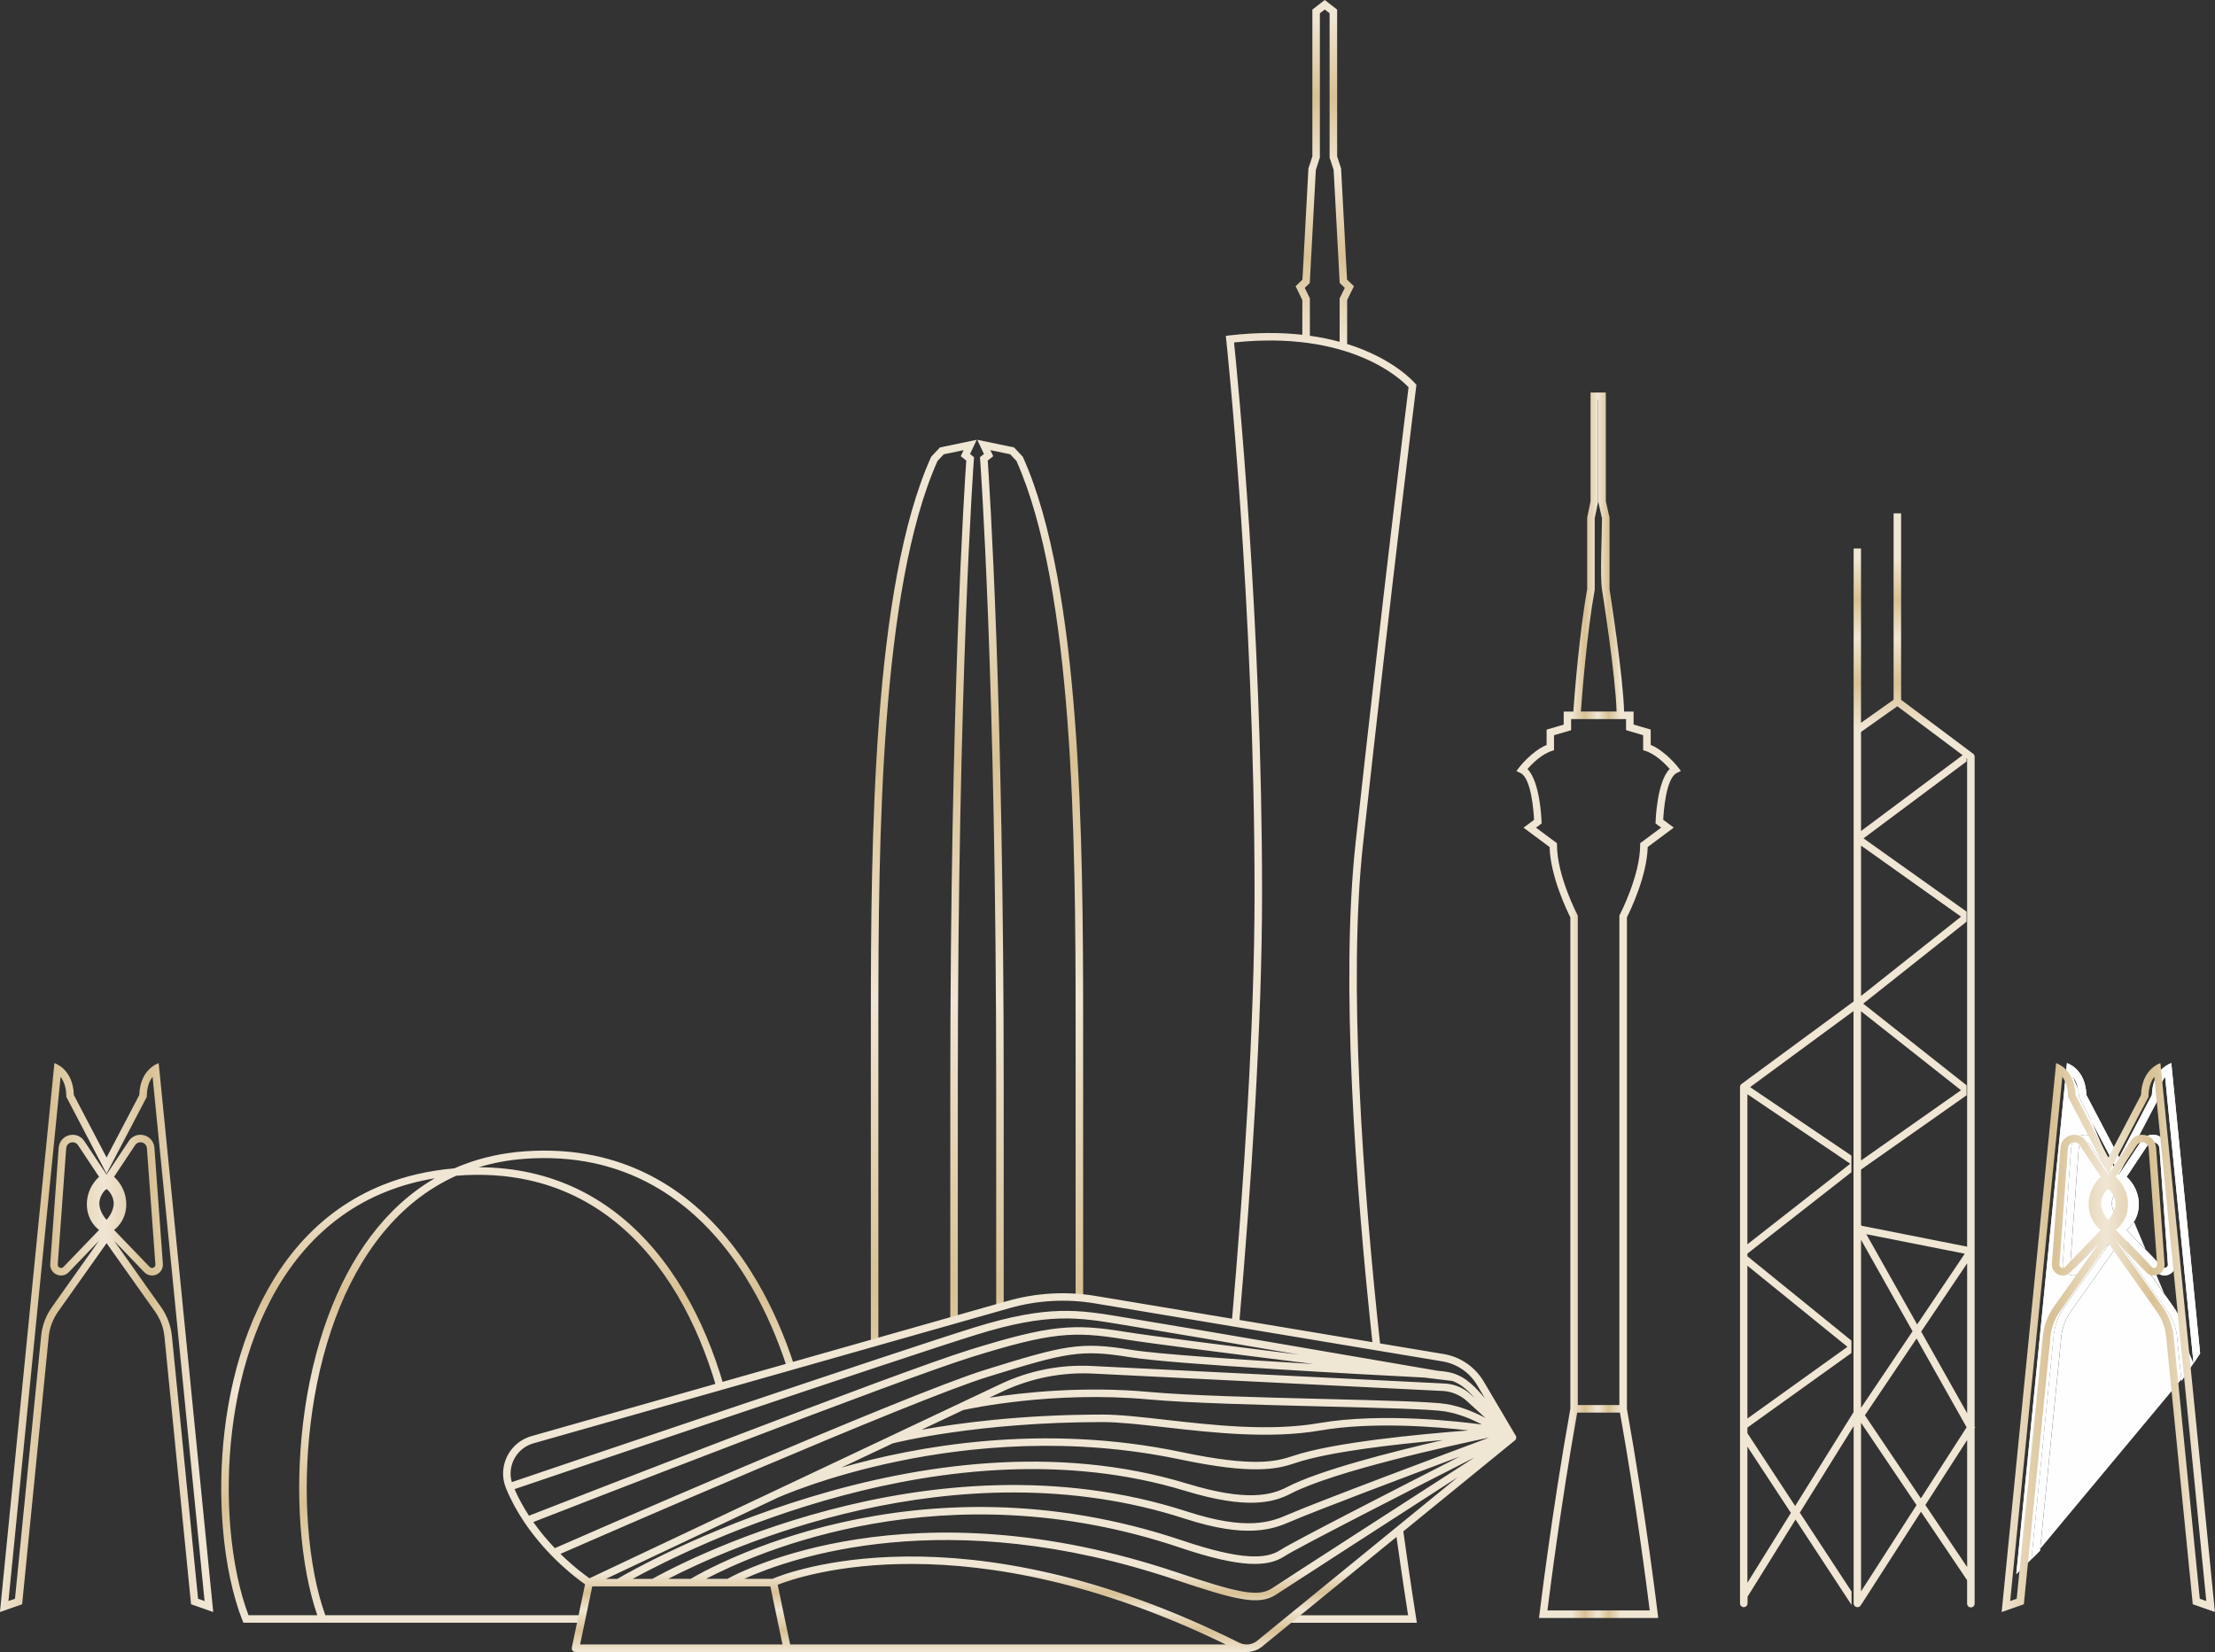 <?xml version='1.0' encoding='UTF-8'?>
<!DOCTYPE svg PUBLIC '-//W3C//DTD SVG 1.1//EN' 'http://www.w3.org/Graphics/SVG/1.1/DTD/svg11.dtd'>
<!-- Creator: CorelDRAW -->
<svg height="93.059mm" style="shape-rendering:geometricPrecision; text-rendering:geometricPrecision; image-rendering:optimizeQuality; fill-rule:evenodd; clip-rule:evenodd" xmlns="http://www.w3.org/2000/svg" xmlns:xlink="http://www.w3.org/1999/xlink" version="1.1" xmlns:xodm="http://www.corel.com/coreldraw/odm/2003" xml:space="preserve" viewBox="0 0 1028.64 767.35" width="124.745mm">
 <rect x="0" y="0" width="1028.64" height="767.35" fill="#333333" stroke="none"/>
 <defs>
  <style type="text/css">
    .fil0 {fill:url(#id0)}
    .fil1 {fill:url(#id1)}
    .fil3 {fill:url(#id2);fill-rule:nonzero}
    .fil5 {fill:url(#id3);fill-rule:nonzero}
    .fil4 {fill:url(#id4);fill-rule:nonzero}
    .fil8 {fill:url(#id5);fill-rule:nonzero}
    .fil7 {fill:url(#id6);fill-rule:nonzero}
    .fil2 {fill:url(#id7);fill-rule:nonzero}
    .fil6 {fill:url(#id8);fill-rule:nonzero}
    .fil9 {fill:url(#id9);fill-rule:nonzero}
    .fil10 {fill:url(#id10);fill-rule:nonzero}
   </style>
  <radialGradient cy="-287.01" fx="4.13" fy="-287.01" gradientTransform="matrix(9.513 11.512 11.499 -9.524 3265 -3068)" r="113.22" id="id0" gradientUnits="userSpaceOnUse" cx="4.13">
   <stop offset="0" style="stop-opacity:1; stop-color:#F7F6F8"/>
   <stop offset="0.722" style="stop-opacity:1; stop-color:#FEFEFE"/>
   <stop offset="1" style="stop-opacity:1; stop-color:#FEFEFE"/>
  </radialGradient>
  <radialGradient fx="4.13" fy="-287.01" cx="4.13" cy="-287.01" xlink:href="#id0" gradientTransform="matrix(9.513 11.512 11.499 -9.524 3265 -3068)" r="113.22" id="id1" gradientUnits="userSpaceOnUse"/>
  <linearGradient y2="254.08" y1="338.44" id="id2" gradientUnits="userSpaceOnUse" x1="862.5" x2="862.5">
   <stop offset="0" style="stop-opacity:1; stop-color:#F0E6D4"/>
   <stop offset="0.251" style="stop-opacity:1; stop-color:#D8C194"/>
   <stop offset="0.502" style="stop-opacity:1; stop-color:#F0E6D4"/>
   <stop offset="0.71" style="stop-opacity:1; stop-color:#D8C194"/>
   <stop offset="0.941" style="stop-opacity:1; stop-color:#F0E6D4"/>
   <stop offset="1" style="stop-opacity:1; stop-color:#F0E6D4"/>
  </linearGradient>
  <linearGradient xlink:href="#id2" y2="198.95" y1="732.69" id="id3" gradientUnits="userSpaceOnUse" x1="478.38" x2="478.38"/>
  <linearGradient xlink:href="#id2" y2="198.95" y1="732.69" id="id4" gradientUnits="userSpaceOnUse" x1="428.95" x2="428.95"/>
  <linearGradient xlink:href="#id2" y2="728.78" y1="767.05" id="id5" gradientUnits="userSpaceOnUse" x1="453.64" x2="453.64"/>
  <linearGradient xlink:href="#id2" y2="-1.61" y1="159.72" id="id6" gradientUnits="userSpaceOnUse" x1="615.2" x2="615.2"/>
  <linearGradient xlink:href="#id2" y2="257.58" y1="257.58" id="id7" gradientUnits="userSpaceOnUse" x1="729.89" x2="754.1"/>
  <linearGradient xlink:href="#id2" y2="540.09" y1="752.1" id="id8" gradientUnits="userSpaceOnUse" x1="223.88" x2="223.88"/>
  <linearGradient xlink:href="#id2" y2="619.8" y1="619.8" id="id9" gradientUnits="userSpaceOnUse" x1="-1.7" x2="98.48"/>
  <linearGradient xlink:href="#id2" y2="619.8" y1="619.8" id="id10" gradientUnits="userSpaceOnUse" x1="927.89" x2="1028.07"/>
 </defs>
 <g id="圖層_x0020_1">
  <g id="_1651529515680">
   <path d="M1021.71 628.67c-1.02,1.54 -2.01,3.1 -3.05,4.63l-13.2 -133.09c-1.36,1.75 -2.54,4.44 -2.67,8.53l-0.02 0.8 -0.39 0.72 -15.21 29.05 -3.08 5.91 -3.08 -5.91 -15.21 -29.05 -0.39 -0.72 -0.02 -0.8c-0.13,-4.06 -1.34,-6.78 -2.67,-8.53l-22.59 227.27c-1.26,1.23 -2.52,2.48 -3.79,3.7l23.53 -237.34c0,0 8.66,2.52 9.02,14.8l15.21 29.05 15.21 -29.05c0.36,-12.28 9.02,-14.8 9.02,-14.8l13.39 134.84zm-5.64 8.38c-1.01,1.46 -2.02,2.93 -3.04,4.39l-2.04 -20.53c-0.41,-4.21 -1.93,-8.25 -4.37,-11.69l-22.5 -31.77 -22.5 31.77c-2.44,3.47 -3.96,7.48 -4.37,11.69l-9.88 99.36c-1.33,1.35 -2.66,2.7 -4,4.03l10.33 -103.76c0.46,-4.8 2.21,-9.43 4.98,-13.36l21.86 -30.85 -14.02 14.59c-0.95,1 -2.24,1.54 -3.6,1.54 -1.39,0 -2.75,-0.59 -3.7,-1.62 -0.95,-1.03 -1.41,-2.36 -1.31,-3.77l3.93 -53.97c0.26,-3.42 3.06,-6.01 6.5,-6.01 2.16,0 4.16,1.08 5.37,2.9l9.79 14.72 0.56 0.87 0.57 -0.87 9.79 -14.72c1.21,-1.82 3.21,-2.9 5.37,-2.9 3.47,0 6.24,2.57 6.5,6.01l3.93 53.97c0.1,1.41 -0.36,2.75 -1.31,3.77 -0.95,1.03 -2.31,1.62 -3.7,1.62 -1.36,0 -2.65,-0.54 -3.6,-1.54l-14.03 -14.59 21.86 30.88c2.78,3.95 4.5,8.55 4.98,13.36l1.64 16.48zm-32 -70.42c-0.39,-0.44 -3.34,-3.75 -3.34,-7.68 0,-3.11 2.18,-5.96 3.34,-6.63 1.16,0.67 3.34,3.52 3.34,6.63 -0,3.93 -2.93,7.27 -3.34,7.68zm21.14 22.35c-0.39,0 -0.77,-0.16 -1.08,-0.46l-16.57 -17.21c0,0 5.68,-3.8 5.68,-11.92 0,-8.12 -5.68,-12.74 -5.68,-12.74l9.79 -14.72c0.62,-0.93 1.54,-1.34 2.47,-1.34 1.46,0 2.88,1.03 3.01,2.78l3.93 53.97c0.08,0.98 -0.72,1.64 -1.54,1.64zm-42.26 0c-0.82,0 -1.62,-0.67 -1.54,-1.64l3.93 -53.97c0.13,-1.75 1.57,-2.78 3.01,-2.78 0.93,0 1.85,0.41 2.47,1.34l9.79 14.72c0,0 -5.68,4.6 -5.68,12.74 0,8.12 5.68,11.92 5.68,11.92l-16.57 17.21c-0.31,0.33 -0.69,0.46 -1.08,0.46z" class="fil0"/>
   <path d="M962.73 500.2c1.34,1.75 2.54,4.47 2.67,8.53l0.03 0.8 0.39 0.72 15.21 29.05 3.08 5.91 3.08 -5.91 15.21 -29.05 0.39 -0.72 0.02 -0.8c0.13,-4.08 1.31,-6.78 2.67,-8.53l13.2 133.09m-2.59 3.75l-1.64 -16.48c-0.49,-4.8 -2.21,-9.4 -4.98,-13.36l-21.86 -30.88 14.03 14.59c0.95,1 2.23,1.54 3.6,1.54 1.39,0 2.75,-0.59 3.7,-1.62 0.95,-1.03 1.41,-2.36 1.31,-3.78l-3.93 -53.97c-0.26,-3.44 -3.03,-6.01 -6.5,-6.01 -2.16,0 -4.16,1.08 -5.37,2.9l-9.79 14.72 -0.57 0.87 -0.56 -0.87 -9.79 -14.72c-1.21,-1.82 -3.21,-2.9 -5.37,-2.9 -3.44,0 -6.24,2.59 -6.5,6.01l-3.93 53.97c-0.1,1.41 0.36,2.75 1.31,3.78 0.95,1.03 2.31,1.62 3.7,1.62 1.36,0 2.65,-0.54 3.6,-1.54l14.02 -14.59 -21.86 30.85c-2.78,3.93 -4.52,8.56 -4.98,13.36l-10.33 103.76m-3.24 3.17l22.59 -227.27m58.99 128.47c-1.02,1.54 -2.01,3.1 -3.05,4.63 -0.85,1.26 -1.73,2.5 -2.59,3.75 -1.01,1.47 -2.02,2.93 -3.04,4.38l-2.04 -20.53c-0.41,-4.21 -1.93,-8.25 -4.37,-11.69l-22.5 -31.77 -22.5 31.77c-2.44,3.47 -3.96,7.48 -4.37,11.69l-9.88 99.36c-1.33,1.35 -2.65,2.7 -4,4.03 -1.07,1.07 -2.16,2.11 -3.24,3.17 -1.26,1.24 -2.52,2.48 -3.79,3.7l23.53 -237.34c0,0 8.66,2.52 9.02,14.79l15.21 29.05 15.21 -29.05c0.36,-12.28 9.02,-14.79 9.02,-14.79l13.39 134.84zm-16.5 -39.69c-0.39,0 -0.77,-0.16 -1.08,-0.46l-16.57 -17.21c0,0 5.68,-3.8 5.68,-11.92 0,-8.12 -5.68,-12.74 -5.68,-12.74l9.79 -14.72c0.62,-0.92 1.54,-1.34 2.47,-1.34 1.46,0 2.88,1.03 3.01,2.77l3.93 53.97c0.08,0.98 -0.72,1.64 -1.54,1.64zm-42.26 0c-0.82,0 -1.62,-0.67 -1.54,-1.64l3.93 -53.97c0.13,-1.75 1.57,-2.77 3.01,-2.77 0.93,0 1.85,0.41 2.47,1.34l9.79 14.72c0,0 -5.68,4.6 -5.68,12.74 0,8.12 5.68,11.92 5.68,11.92l-16.57 17.21c-0.31,0.33 -0.69,0.46 -1.08,0.46zm21.12 -22.35c-0.39,-0.44 -3.34,-3.75 -3.34,-7.68 0,-3.11 2.18,-5.96 3.34,-6.63 1.16,0.67 3.34,3.52 3.34,6.63 -0,3.93 -2.93,7.27 -3.34,7.68z" class="fil1"/>
   <path d="M730.65 330.54c0.51,-7.1 2.75,-36.3 6.43,-56.84l0 -33.22 1.57 -7.63 0 -50.53 7.09 0 0 50.51 1.72 7.63 0 33.26c0.44,2.81 6.34,40.45 6.76,56.81l4.42 0 0 6.02 7.94 2.34 0 7.12c6.99,2.93 12.73,10.41 12.75,10.43l1.27 1.69 -1.9 0.92c-5.02,2.44 -6.11,17.82 -6.3,21.73l4.89 3.65 -12.1 9c-0.33,13.62 -8.27,29.93 -9.65,32.67l0 228.36c8.72,48.65 14.28,95.01 14.3,95.15l0.24 1.94 -55.36 0.01 0.24 -1.95c0.02,-0.13 5.58,-46.59 14.32,-95.28l0 -228.2c-1.38,-2.73 -9.31,-19.02 -9.65,-32.67l-12.1 -9 4.89 -3.65c-0.2,-3.91 -1.28,-19.29 -6.3,-21.73l-1.9 -0.92 1.27 -1.69c0.02,-0.02 5.76,-7.5 12.75,-10.43l0 -7.12 7.94 -2.34 0 -6.04 4.51 0zm35.47 417.52c-1.14,-9.19 -6.28,-49.68 -13.82,-91.9l-19.85 -0c-7.53,42.21 -12.68,82.69 -13.82,91.89l47.49 0.01zm-33.38 -322.36l0 226.95 19.29 0 0 -227.4 0.2 -0.39c0.03,-0.05 9.45,-18.1 9.45,-32.32l0 -0.87 9.75 -7.25 -2.6 -1.94 0.03 -0.91c0,-0.06 0.54,-18.48 6.55,-24.39 -1.98,-2.26 -6.35,-6.73 -11.14,-8.33l-1.2 -0.4 0 -6.96 -7.94 -2.34 0 -5.13 -25.51 0 0 5.16 -7.94 2.34 0 6.96 -1.2 0.4c-4.79,1.6 -9.16,6.07 -11.14,8.33 6.01,5.91 6.55,24.33 6.55,24.39l0.03 0.91 -2.6 1.94 9.75 7.25 0 0.87c0,14.25 9.43,32.27 9.45,32.32l0.21 0.39 0 0.42zm7.8 -151.58c-3.62,20.08 -5.85,48.86 -6.39,56.39l16.58 0c-0.44,-16.81 -6.71,-56.31 -6.73,-56.43 -1.05,-6.67 -0.03,-25.35 -0.03,-33.28l-1.72 -7.63 0 -47.36 -0.1 0 0 47.34 -1.57 7.63 0 33.16 -0.03 0.19z" class="fil2"/>
   <path d="M864.25 254.92l0 80.81 15.13 -10.71 0 -86.57 3.49 0 0 86.6 33.32 24.97c0.49,0.31 0.82,0.86 0.82,1.48l0 311.15 0.25 0.44 -0.25 0.39 0 81.42c0,0.96 -0.78,1.75 -1.75,1.75 -0.96,0 -1.74,-0.78 -1.74,-1.75l0 -10.88 -21.42 -31.81 -27.89 43.37 0 -0.29 -0 0.01 -0.01 0.03 -0 0.02 -0.01 0.02 -0.01 0.02 -0 0.01 -0.01 0.03 -0 0.01 -0.01 0.03 -0 0 -0.01 0.03 -0 0 -0.01 0.03 -0 0.01 -0.01 0.03 -0 0.01 -0.01 0.02 -0.01 0.02 -0.01 0.01 -0.01 0.02 -0 0.01 -0.01 0.03 -0 0 -0.02 0.03 -0 0 -0.02 0.03 -0 0.01 -0.01 0.02 -0.01 0.01 -0.01 0.02 -0.01 0.02 -0.01 0.01 -0.01 0.02 -0.01 0.01 -0.02 0.02 -0 0 -0.02 0.03 -0 0 -0.02 0.03 -0 0 -0.02 0.02 -0.01 0.01 -0.02 0.02 -0.01 0.01 -0.01 0.01 -0.01 0.02 -0.01 0.01 -0.02 0.02 -0.01 0.01 -0.02 0.02 -0 0 -0.03 0.02 -0 0 -0.02 0.02 -0.01 0.01 -0.02 0.02 -0.01 0.01 -0.02 0.01 -0.02 0.01 -0.01 0.01 -0.02 0.02 -0.01 0.01 -0.02 0.02 -0 0 -0.03 0.02 -0 0 -0.03 0.02 -0.03 0.02 -0.01 0.01 -0.02 0.01 -0.02 0.01 -0.01 0.01 -0.02 0.01 -0.01 0 -0.03 0.01 -0.01 0 -0.03 0.02 -0 0 -0.03 0.02 -0 0 -0.03 0.01 -0.01 0 -0.02 0.01 -0.02 0.01 -0.02 0.01 -0.02 0.01 -0.01 0 -0.03 0.01 -0.01 0 -0.03 0.01 -0 0 -0.03 0.01 -0 0 -0.03 0.01 -0.01 0 -0.03 0.01 -0.01 0 -0.02 0 -0.02 0 -0.02 0 -0.03 0.01 -0.01 0 -0.03 0.01 -0 0 -0.04 0.01 -0 0 -0.04 0 -0.01 0 -0.03 0 -0.01 0 -0.02 0 -0.02 0 -0.02 0 -0.03 0 -0.01 0 -0.03 0 -0.01 0 -0.04 0c-0.96,0 -1.75,-0.78 -1.75,-1.75l0 -82.31 -24.99 40.17 24.02 36.63 0 6.24 -26.01 -39.67 -22.29 35.84 0 3.1c0,0.96 -0.78,1.75 -1.75,1.75 -0.96,0 -1.74,-0.78 -1.74,-1.75l0 -239.89c0,-0.62 0.32,-1.16 0.81,-1.47l51.95 -38.22 0 -126.22 0 -0.03 0 -84.15 3.49 0zm-51.51 250.05l47.05 31.81 0 7.7 -48.3 37.83 0 1.22 48.3 39.18 0 5.77 -48.3 34.64 0 2.6 22.18 33.82 27.09 -43.55 0 -186.35 -48.02 35.33zm-1.25 73.01l47.78 -37.42 -47.78 -32.3 0 69.72zm0 80.93l46.45 -33.31 -46.45 -37.67 0 70.98zm20.19 43.84l-20.19 -30.78 0 63.23 20.19 -32.45zm58.35 -3.62l-25.77 -38.27 0 78.34 25.77 -40.07zm-25.77 -130.2l0.31 0.55 0.02 -0.1 48.94 9.7 0 -226.71 -0.25 -0.19 0 1.51 -47.86 35.73 47.86 34.03 0 4.66 -48.01 38.09 48.01 37.93 0 4.64 -49.02 34.48 0 25.68zm2.46 4.36l23.6 41.92 22.11 -32.86 -45.71 -9.06zm25.48 45.25l21.34 37.91 0 -69.63 -21.34 31.72zm21.34 50.36l-19.41 30.18 19.41 28.83 0 -59.01zm-21.49 27.1l21.24 -33.02 -23.23 -41.26 -24 35.68 25.99 38.6zm-3.86 -77.61l-23.92 -42.49 0 78.05 23.92 -35.56zm-23.92 -79.33l46.42 -32.65 -46.42 -36.67 0 69.32zm0 -76.44l46.43 -36.83 -46.43 -33.01 0 69.84zm0 -76.62l47.17 -35.22 -30.32 -22.73 -16.85 11.92 0 46.02z" class="fil3"/>
   <path d="M452.27 213.27c-0.02,0.3 -7.47,101.58 -7.47,292.58l0 106.82 -3.49 0.99 0 -107.81c0,-180.96 6.69,-281.53 7.42,-291.91l-2.56 -2.03 1.31 -2.8 -9.18 1.9 -2.92 3.11c-13.25,29.69 -20.11,73.67 -23.67,120.64 -3.57,47.2 -3.8,97.47 -3.8,139.36l0 149.02 -3.49 0.99 0 -150.01c0,-41.93 0.23,-92.24 3.81,-139.62 3.59,-47.46 10.57,-91.95 24.09,-122.07l0.12 -0.27 4.07 -4.33 17.07 -3.54 -3.1 6.6 1.85 1.47 -0.07 0.91z" class="fil4"/>
   <path d="M458.7 213.93c0.73,10.39 7.42,110.96 7.42,291.91l0 100.77 -3.49 0.99 0 -101.76c0,-191.01 -7.45,-292.29 -7.47,-292.58l-0.07 -0.91 1.85 -1.47 -3.1 -6.6 17.07 3.54 4.07 4.33 0.12 0.27c13.52,30.13 20.49,74.61 24.09,122.07 3.59,47.37 3.81,97.69 3.81,139.62l0 128.82c-1.16,-0.12 -2.33,-0.22 -3.49,-0.3l0 -128.52c0,-41.89 -0.23,-92.15 -3.8,-139.36 -3.56,-46.98 -10.42,-90.95 -23.67,-120.64l-2.92 -3.11 -9.18 -1.9 1.32 2.8 -2.57 2.03zm7.42 430.23l0 0.01 -0.77 0.35 0.24 -0.11 0.53 -0.25zm33.4 -7.91l0 -0.06c1.16,-0.04 2.33,-0.06 3.49,-0.05l0 0.04c-1.17,0 -2.33,0.02 -3.49,0.07z" class="fil5"/>
   <path d="M112.58 752.65c-4.44,-11.23 -7.68,-26.13 -9.08,-42.83 -2.37,-28.34 0.55,-61.94 11.9,-91.56 11.41,-29.79 31.33,-55.57 62.91,-68.07 9.76,-3.86 20.62,-6.45 32.69,-7.49 1.5,-0.66 3.02,-1.29 4.58,-1.87 8.46,-3.19 17.72,-5.27 27.84,-6.02 11.69,-0.86 22.57,-0.12 32.67,2 33.85,7.12 58.7,29.66 75.69,58.79 6.98,11.97 12.64,25.07 17.04,38.65l-3.35 0.95c-4.32,-13.31 -9.86,-26.13 -16.7,-37.86 -16.52,-28.33 -40.62,-50.24 -73.38,-57.13 -9.77,-2.05 -20.34,-2.77 -31.71,-1.94 -7.62,0.56 -14.74,1.9 -21.36,3.93 8.45,0.01 16.42,0.9 23.92,2.55 31.96,7.04 55.3,28 71.3,55.04 7.94,13.41 14.06,28.32 18.53,43.76l-3.35 0.95c-4.39,-15.16 -10.4,-29.79 -18.18,-42.93 -15.54,-26.25 -38.15,-46.6 -69.05,-53.4 -10.26,-2.26 -21.45,-3.03 -33.6,-2.04 -27.37,12.28 -45.37,37.27 -56.17,66.33 -11.5,30.95 -14.84,66.49 -12.64,96.28 1.19,16.09 3.99,30.48 7.99,41.53l120.27 0 -0.62 3.49 -122.06 0 -35.61 0 -0.44 -1.1zm34.77 -2.39c-3.88,-11.18 -6.6,-25.44 -7.77,-41.28 -2.23,-30.21 1.17,-66.29 12.86,-97.74 9.94,-26.75 25.88,-50.17 49.44,-63.9 -8.02,1.31 -15.44,3.38 -22.29,6.09 -30.54,12.09 -49.84,37.12 -60.93,66.06 -11.15,29.1 -14.02,62.15 -11.69,90.04 1.32,15.81 4.32,29.94 8.42,40.73l31.95 0z" class="fil6"/>
   <path d="M573.09 159.08c1.57,15.26 13.01,130.49 13.01,255.99 0,61.11 -5.07,136.08 -10.62,199.79l-3.45 -0.58c5.53,-63.58 10.58,-138.31 10.58,-199.22 0,-134.47 -13.13,-257.01 -13.16,-257.36l-0.18 -1.71 1.71 -0.2c12.86,-1.48 24.09,-1.38 33.82,-0.29l0 -16.13 -3.12 -6.42 3.17 -3.05 2.78 -51.67 1.83 -5.59 0 -68.19 5.75 -4.46 5.75 4.46 0 68.19 1.83 5.59 0.01 0.24 2.76 51.42 3.2 3.05 -3.15 6.42 0 20.42c22.13,6.9 31.62,18.37 31.67,18.42l0.5 0.58 -0.09 0.75c-0.03,0.26 -11.12,89.05 -24.68,212.28 -7.03,63.83 -0.18,157.99 8.07,233.98l-3.56 -0.59c-8.22,-76.01 -15,-169.94 -7.98,-233.77 12.89,-117.11 23.48,-202.65 24.59,-211.54 -3.61,-3.86 -27.21,-26.49 -81.03,-20.83zm0.17 480.47l-0 0.01 -3.49 -0.17 0 -0.01 3.49 0.17zm27.9 110.74l52.75 0c-0.77,-4.91 -2.91,-18.68 -5.66,-38.41l3.16 -2.57c3.61,26.05 6.23,42.28 6.26,42.46l0.32 2.02 -61.11 0 4.28 -3.49zm38.31 -107.44l-0 -0.01 3.52 0.17 0 0.01 -3.52 -0.18zm-17.35 -512.07l-2.79 -51.88 -1.87 -5.71 0 -67.03 -2.26 -1.75 -2.26 1.75 0 67.03 -1.87 5.71 -2.82 52.57 -2.33 2.24 2.38 4.88 0 17.36c5.03,0.71 9.63,1.68 13.82,2.82l0 -20.18 2.4 -4.88 -2.35 -2.24 -0.04 -0.7z" class="fil7"/>
   <path d="M275.04 736.88l-5.64 26.97 93.99 0 -5.64 -26.97 -82.71 0zm-3.36 -0.96c-3.72,-2.6 -17.26,-12.68 -28.03,-28.61 -0.08,-0.09 -0.15,-0.19 -0.2,-0.3 -3.15,-4.7 -6.06,-9.91 -8.41,-15.58 -0.03,-0.06 -0.05,-0.11 -0.07,-0.17 -0.26,-0.64 -0.48,-1.27 -0.65,-1.88 -1.25,-4.4 -0.74,-8.93 1.14,-12.79 1.88,-3.86 5.13,-7.06 9.36,-8.81 0.66,-0.27 1.32,-0.51 1.98,-0.69l221.17 -62.81c6.67,-1.9 13.52,-3.04 20.41,-3.42 6.88,-0.38 13.81,-0 20.65,1.15l161.48 26.96c3.86,0.65 7.48,2.14 10.63,4.3 3.18,2.18 5.88,5.05 7.89,8.44l14.71 24.92c0.05,0.06 0.09,0.11 0.13,0.17 0.52,0.81 0.28,1.89 -0.53,2.41l-0.04 0.03 -117.46 95.81c-1.7,1.31 -3.71,2.07 -5.8,2.27 -0.53,0.05 -1.05,0.06 -1.58,0.04l-0.15 0.01 -212.77 0 -0.69 0 -97.59 0c-0.12,-0 -0.24,-0.02 -0.35,-0.04 -0.94,-0.2 -1.55,-1.12 -1.35,-2.06l6.13 -29.33zm409.08 -85.53c-1.44,-1.22 -3.05,-2.2 -4.77,-2.92 -1.76,-0.73 -3.64,-1.19 -5.55,-1.34l-162.89 -8.1c-7.25,-0.36 -14.49,0.17 -21.56,1.58 -6.83,1.36 -13.5,3.53 -19.87,6.47l-6.69 3.16c15.69,-2.43 43.76,-5.48 74.31,-2.67 18.11,1.67 51.4,2.51 80.88,3.25 26.73,0.67 50.36,1.27 56.95,2.34 7.01,1.15 13.5,3.95 18.25,6.48l-9.06 -8.26zm-233.48 4.6l-19.35 9.14c16.4,-2.96 45.95,-7.06 84.02,-7.06 7.96,0 18.14,1.16 29.5,2.45 21.9,2.49 48.23,5.48 71.11,1.51 29.29,-5.06 66.5,-0.57 75.61,0.67 -4.48,-2.39 -10.57,-5.02 -17.16,-6.1 -6.38,-1.04 -29.88,-1.63 -56.47,-2.3 -29.54,-0.74 -62.89,-1.58 -81.11,-3.26 -44.4,-4.1 -83.46,4.35 -86.14,4.94zm-32.78 15.49l-23.78 11.24c34.19,-9.83 93.01,-20.86 157.96,-7.22 16.91,3.56 27.94,4.66 35.74,4.53 7.66,-0.12 12.19,-1.45 16.14,-2.78 18.54,-6.23 57.98,-10.02 81.42,-11.81 -13.99,-1.62 -44.3,-4.22 -68.84,0.02 -23.36,4.05 -49.96,1.03 -72.08,-1.48 -11.23,-1.27 -21.3,-2.42 -29.12,-2.42 -57.98,0 -95.86,9.51 -97.45,9.92zm-53.52 25.29l-79.59 37.62 5.32 0c8.34,-4.89 141.97,-81.61 264.65,-44.23 14,4.27 23.84,5.6 31.1,5.37 7.08,-0.22 11.68,-1.93 15.32,-3.82 14.92,-7.76 48.58,-16.34 72.4,-21.82 -23.04,2.03 -53.19,5.5 -68.52,10.65 -4.2,1.42 -9.02,2.83 -17.19,2.96 -8.04,0.13 -19.33,-0.99 -36.5,-4.6 -100.81,-21.18 -186.62,17.7 -186.87,17.81l-0.11 0.04 -0.01 0zm-122.03 -4.06c1.94,4.42 4.23,8.54 6.7,12.34 15.68,-6.12 169.72,-66.22 204.88,-77.13 18.57,-5.76 30.55,-8.8 40.89,-9.92 10.4,-1.13 19.08,-0.32 31.01,1.62 11.27,1.83 46.85,6.37 80.8,10.6 -32.41,-5.55 -65.94,-11.27 -76.74,-13.02l-5.66 -0.94c-20.03,-3.35 -33.91,-5.68 -67.37,4.71 -34.73,10.75 -195.9,65.43 -214.51,71.74zm8.71 15.29c3.24,4.59 6.69,8.65 10.01,12.12 2.15,-0.94 163.07,-71.44 199.85,-82.84 18.55,-5.76 29.51,-9.04 38.84,-10.4 9.43,-1.38 17.12,-0.82 29.07,1.13 12.34,2 50.84,4.58 84.62,6.57 -36,-4.47 -76,-9.55 -88.18,-11.53 -11.63,-1.89 -20.05,-2.68 -30.08,-1.6 -10.09,1.09 -21.89,4.09 -40.23,9.79 -34.49,10.71 -184.62,69.24 -203.9,76.76zm12.62 14.78c6.19,6.09 11.52,9.98 13.48,11.34l190.2 -89.89 0.68 -0.32 0.19 -0.09c6.55,-3.09 13.43,-5.36 20.48,-6.75 7.04,-1.4 14.26,-1.93 21.5,-1.58l163.29 8.12 0.53 0.03 0.37 0.02c2.21,0.11 4.36,0.61 6.37,1.44 2.01,0.84 3.88,2.02 5.5,3.5l0.18 0.16c0.17,0.15 0.35,0.3 0.52,0.45l1.3 1.18c-1.82,-2.05 -3.65,-3.89 -5.64,-5.35 -1.46,-1.07 -3.02,-1.95 -4.76,-2.58l-13.04 -1.58c-23.77,-1.22 -115.97,-6.1 -136.56,-9.44 -11.58,-1.88 -19,-2.43 -28.01,-1.11 -9.12,1.34 -19.96,4.58 -38.32,10.28 -34.95,10.83 -183.1,75.53 -198.26,82.16zm429.3 -72.3l-3.56 -6.02c-1.75,-2.95 -4.09,-5.45 -6.85,-7.34 -2.75,-1.88 -5.89,-3.18 -9.25,-3.74l-161.47 -26.95c-6.59,-1.11 -13.26,-1.47 -19.88,-1.11 -6.63,0.37 -13.23,1.47 -19.66,3.3l-221.16 62.81c-0.57,0.16 -1.11,0.35 -1.61,0.55 -3.4,1.41 -6.03,3.99 -7.55,7.11 -1.52,3.12 -1.93,6.77 -0.92,10.31l0.01 0.05c17.87,-6.07 179.75,-60.98 214.75,-71.82 34.25,-10.63 48.46,-8.25 68.97,-4.82l5.64 0.94c20.7,3.36 113.54,19.33 140.56,23.97 1.43,0.12 3.17,0.32 4.53,0.55 3.58,0.61 6.53,2.03 9.16,3.97 2.58,1.9 4.84,4.29 7.13,6.92l1.15 1.32zm2.15 14.25l0 0 0.01 -0 -0.01 -0zm-0.11 4.01c-17.4,3.65 -72.21,15.65 -92.23,26.07 -4,2.07 -9.06,3.96 -16.83,4.2 -7.59,0.23 -17.8,-1.13 -32.21,-5.52 -110.1,-33.55 -229.36,26.04 -256.54,40.9l9.13 0c7.83,-4.42 127.87,-70.38 248.43,-31.25 13.9,4.51 23.65,5.71 30.88,5.36 7.12,-0.34 11.81,-2.21 15.62,-3.86 14.47,-6.27 76.58,-29.49 93.75,-35.9zm-13.72 8.84c-25.14,9.42 -67.19,25.28 -78.65,30.24 -4.08,1.77 -9.13,3.77 -16.83,4.15 -7.6,0.37 -17.77,-0.86 -32.12,-5.52 -107.09,-34.76 -213.86,14.45 -239.99,27.93l10.43 0c6.99,-4.17 103.78,-59.73 228.26,-17.84 13.92,4.69 23.79,6.9 31.04,7.34 6.96,0.42 11.4,-0.79 14.68,-2.97 5.14,-3.43 54.46,-28.69 83.18,-43.33zm6.97 0.36c-27.4,13.95 -82.92,42.33 -88.23,45.87 -3.89,2.59 -9,4.03 -16.81,3.55 -7.54,-0.46 -17.71,-2.72 -31.94,-7.52 -109.48,-36.84 -197.16,2.54 -219.97,14.53l9.89 0c6.24,-3.44 84.99,-44.65 208.95,-2.94 13.99,4.71 23.5,7.66 30.36,8.84 6.47,1.11 10.44,0.6 13.62,-1.52 5.38,-3.59 64.59,-41.77 94.13,-60.82zm-7.85 9.2c-31.18,20.1 -79.54,51.31 -84.36,54.52 -3.99,2.65 -8.69,3.33 -16.13,2.05 -7.05,-1.21 -16.71,-4.2 -30.88,-8.97 -106.28,-35.76 -178.64,-10.04 -200,-0.37l13.04 0c5.82,-2.48 87.31,-35.02 216.74,29.65 1.36,0.67 2.84,0.93 4.27,0.8 1.42,-0.13 2.81,-0.67 4,-1.57l0.01 -0.01 93.3 -76.1zm-107.82 77.7c-120.13,-58.37 -196.97,-32.08 -208.05,-27.7l5.79 27.7 202.26 0z" class="fil8"/>
   <path d="M73.72 493.83c0,0 -8.66,2.52 -9.02,14.8l-15.21 29.05 -15.21 -29.05c-0.36,-12.28 -9.02,-14.8 -9.02,-14.8l-25.28 254.97 10.3 -3.62 12.35 -124.27c0.41,-4.21 1.93,-8.22 4.37,-11.69l22.5 -31.77 22.5 31.77c2.44,3.44 3.96,7.47 4.37,11.69l12.35 124.27 10.3 3.62 -25.33 -254.97zm-24.25 72.8c-0.39,-0.44 -3.34,-3.75 -3.34,-7.68 0,-3.11 2.18,-5.96 3.34,-6.63 1.16,0.67 3.34,3.52 3.34,6.63 -0,3.93 -2.93,7.27 -3.34,7.68zm21.14 22.35c-0.39,0 -0.77,-0.16 -1.08,-0.46l-16.57 -17.21c0,0 5.68,-3.8 5.68,-11.92 0,-8.12 -5.68,-12.74 -5.68,-12.74l9.79 -14.72c0.62,-0.93 1.54,-1.34 2.47,-1.34 1.46,0 2.88,1.03 3.01,2.78l3.93 53.97c0.08,0.98 -0.72,1.64 -1.54,1.64zm-42.26 0c-0.82,0 -1.62,-0.67 -1.54,-1.64l3.93 -53.97c0.13,-1.75 1.57,-2.78 3.01,-2.78 0.93,0 1.85,0.41 2.47,1.34l9.79 14.72c0,0 -5.68,4.6 -5.68,12.74 0,8.12 5.68,11.92 5.68,11.92l-16.57 17.21c-0.31,0.33 -0.69,0.46 -1.08,0.46zm-0.23 -88.78c1.34,1.75 2.54,4.47 2.67,8.53l0.02 0.8 0.39 0.72 15.21 29.05 3.08 5.91 3.08 -5.91 15.21 -29.05 0.39 -0.72 0.02 -0.8c0.13,-4.08 1.31,-6.78 2.67,-8.53l24.15 243.49 -3.03 -1.05 -12.15 -122.06c-0.49,-4.8 -2.21,-9.4 -4.98,-13.36l-21.86 -30.88 14.03 14.59c0.95,1 2.23,1.54 3.6,1.54 1.39,0 2.75,-0.59 3.7,-1.62 0.95,-1.03 1.41,-2.36 1.31,-3.77l-3.93 -53.97c-0.26,-3.44 -3.03,-6.01 -6.5,-6.01 -2.16,0 -4.16,1.08 -5.37,2.9l-9.79 14.72 -0.57 0.87 -0.56 -0.87 -9.79 -14.72c-1.21,-1.82 -3.21,-2.9 -5.37,-2.9 -3.44,0 -6.24,2.59 -6.5,6.01l-3.93 53.97c-0.1,1.41 0.36,2.75 1.31,3.77 0.95,1.03 2.31,1.62 3.7,1.62 1.36,0 2.65,-0.54 3.6,-1.54l14.02 -14.59 -21.86 30.85c-2.77,3.93 -4.52,8.55 -4.98,13.36l-12.15 122.07 -3.03 1.05 24.2 -243.46z" class="fil9"/>
   <path d="M1003.31 493.83c0,0 -8.66,2.52 -9.02,14.8l-15.21 29.05 -15.21 -29.05c-0.36,-12.28 -9.02,-14.8 -9.02,-14.8l-25.28 254.97 10.3 -3.62 12.35 -124.27c0.41,-4.21 1.93,-8.22 4.37,-11.69l22.5 -31.77 22.5 31.77c2.44,3.44 3.96,7.47 4.37,11.69l12.35 124.27 10.3 3.62 -25.33 -254.97zm-24.25 72.8c-0.39,-0.44 -3.34,-3.75 -3.34,-7.68 0,-3.11 2.18,-5.96 3.34,-6.63 1.16,0.67 3.34,3.52 3.34,6.63 -0,3.93 -2.93,7.27 -3.34,7.68zm21.14 22.35c-0.39,0 -0.77,-0.16 -1.08,-0.46l-16.57 -17.21c0,0 5.68,-3.8 5.68,-11.92 0,-8.12 -5.68,-12.74 -5.68,-12.74l9.79 -14.72c0.62,-0.93 1.54,-1.34 2.47,-1.34 1.46,0 2.88,1.03 3.01,2.78l3.93 53.97c0.08,0.98 -0.72,1.64 -1.54,1.64zm-42.26 0c-0.82,0 -1.62,-0.67 -1.54,-1.64l3.93 -53.97c0.13,-1.75 1.57,-2.78 3.01,-2.78 0.93,0 1.85,0.41 2.47,1.34l9.79 14.72c0,0 -5.68,4.6 -5.68,12.74 0,8.12 5.68,11.92 5.68,11.92l-16.57 17.21c-0.31,0.33 -0.69,0.46 -1.08,0.46zm-0.23 -88.78c1.34,1.75 2.54,4.47 2.67,8.53l0.02 0.8 0.39 0.72 15.21 29.05 3.08 5.91 3.08 -5.91 15.21 -29.05 0.39 -0.72 0.02 -0.8c0.13,-4.08 1.31,-6.78 2.67,-8.53l24.15 243.49 -3.03 -1.05 -12.15 -122.06c-0.49,-4.8 -2.21,-9.4 -4.98,-13.36l-21.86 -30.88 14.02 14.59c0.95,1 2.24,1.54 3.6,1.54 1.39,0 2.75,-0.59 3.7,-1.62 0.95,-1.03 1.41,-2.36 1.31,-3.77l-3.93 -53.97c-0.26,-3.44 -3.03,-6.01 -6.5,-6.01 -2.16,0 -4.16,1.08 -5.37,2.9l-9.79 14.72 -0.56 0.87 -0.56 -0.87 -9.79 -14.72c-1.21,-1.82 -3.21,-2.9 -5.37,-2.9 -3.44,0 -6.24,2.59 -6.5,6.01l-3.93 53.97c-0.1,1.41 0.36,2.75 1.31,3.77 0.95,1.03 2.31,1.62 3.7,1.62 1.36,0 2.65,-0.54 3.6,-1.54l14.02 -14.59 -21.86 30.85c-2.77,3.93 -4.52,8.55 -4.98,13.36l-12.15 122.07 -3.03 1.05 24.2 -243.46z" class="fil10"/>
  </g>
 </g>
</svg>
